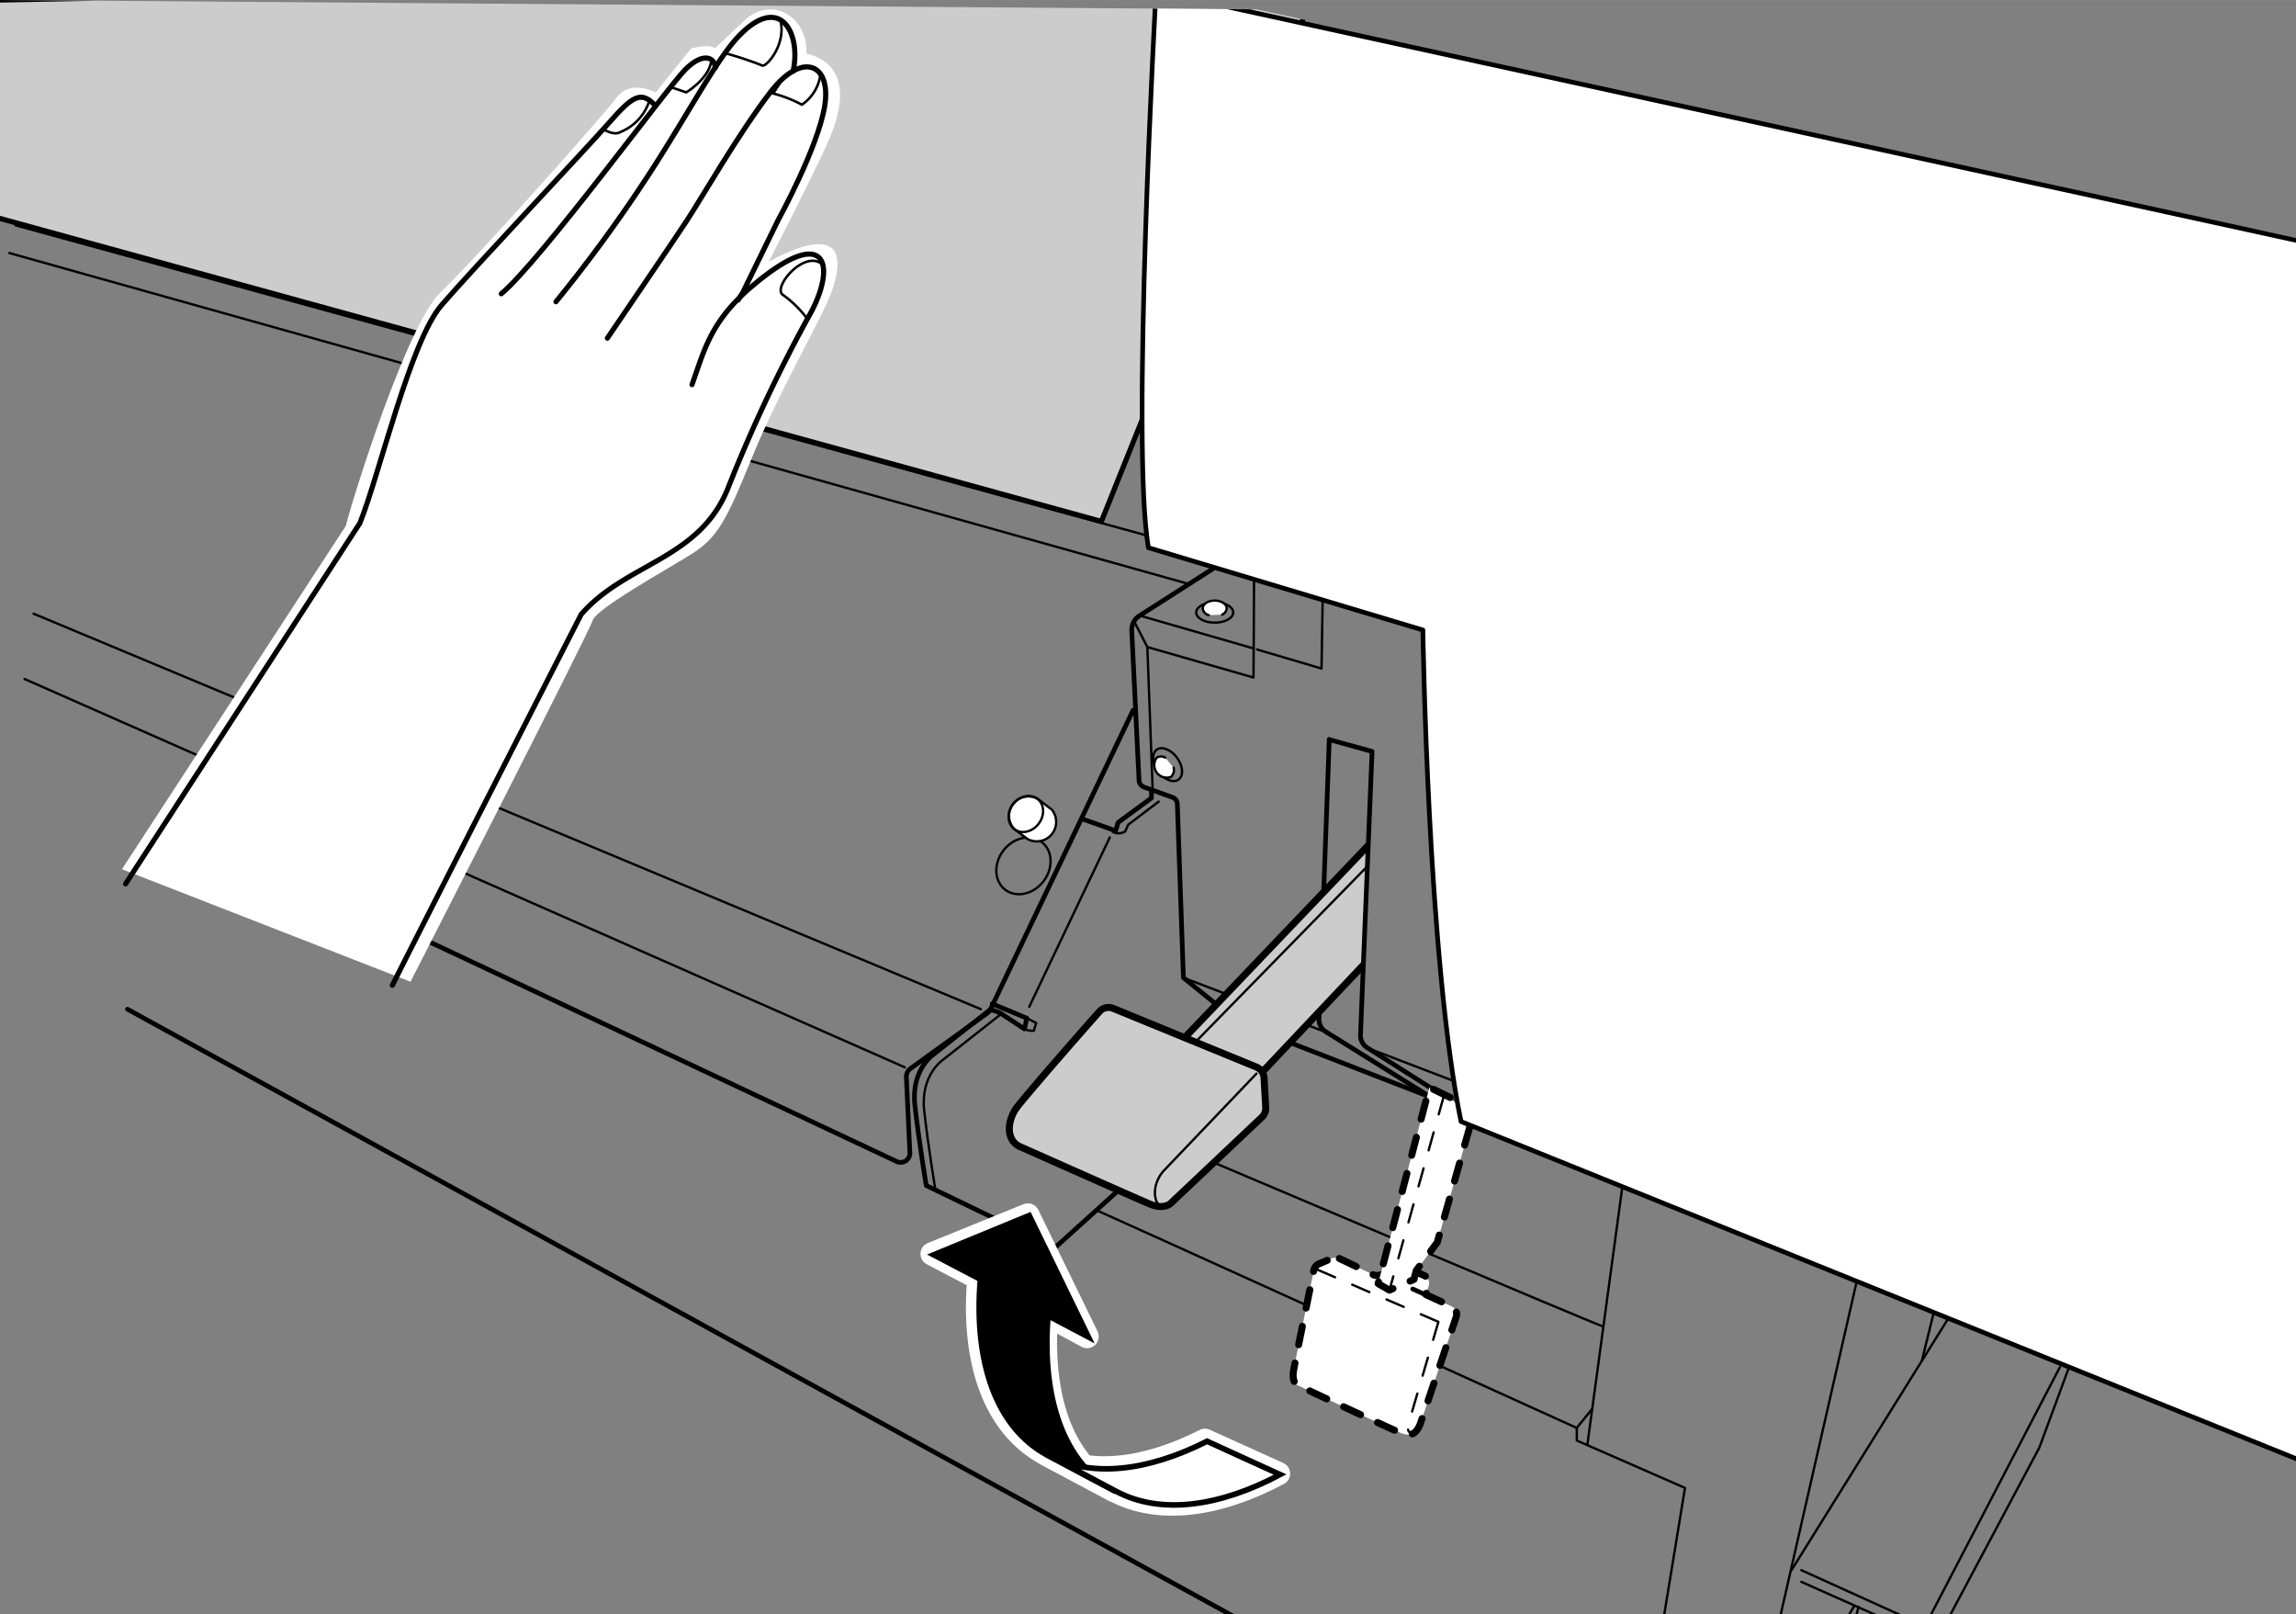 <svg id="レイヤー_3" data-name="レイヤー 3" xmlns="http://www.w3.org/2000/svg" xmlns:xlink="http://www.w3.org/1999/xlink" width="86.69mm" height="60.93mm" viewBox="0 0 245.72 172.7"><rect x="0" y="0" width="245.72" height="172.7" fill="#808080" stroke="none"/><defs><style>.cls-1,.cls-10,.cls-11,.cls-17,.cls-18,.cls-4,.cls-5{fill:none;}.cls-2{clip-path:url(#clip-path);}.cls-3,.cls-8{fill:#ccc;}.cls-10,.cls-11,.cls-12,.cls-14,.cls-15,.cls-17,.cls-18,.cls-3,.cls-4,.cls-5,.cls-6,.cls-8,.cls-9{stroke:#000;}.cls-10,.cls-11,.cls-12,.cls-13,.cls-17,.cls-18,.cls-3,.cls-4,.cls-5,.cls-6,.cls-8,.cls-9{stroke-linecap:round;}.cls-10,.cls-11,.cls-12,.cls-13,.cls-3,.cls-4,.cls-5,.cls-6,.cls-8,.cls-9{stroke-linejoin:round;}.cls-17,.cls-3{stroke-width:0.55px;}.cls-11,.cls-12,.cls-4{stroke-width:0.5px;}.cls-10,.cls-5,.cls-6{stroke-width:0.25px;}.cls-12,.cls-13,.cls-15,.cls-16,.cls-6,.cls-9{fill:#fff;}.cls-7{clip-path:url(#clip-path-2);}.cls-8,.cls-9{stroke-width:0.75px;}.cls-10,.cls-11,.cls-9{stroke-dasharray:2 2;}.cls-13{stroke:#fff;stroke-width:2.5px;}.cls-14,.cls-15{stroke-width:0.6px;}.cls-18{stroke-width:0.27px;}</style><clipPath id="clip-path"><polygon class="cls-1" points="245.72 172.7 0 172.7 0 0 134.53 1 245.72 25.47 245.72 172.7"/></clipPath><clipPath id="clip-path-2"><path class="cls-1" d="M142.26,79.13l4.59,1.27-1.24,30.32a1.56,1.56,0,0,0,.72,1.38l5.82,3.73L120.49,135.3l-19.15-12.58,28.34-36.57Z"/></clipPath></defs><g class="cls-2"><path class="cls-3" d="M0,23.37,117.87,55.79,141.36-2.73,0,0"/><path class="cls-4" d="M106.19,107.4l3.7,1.54-.25,1.15L107,108.36,106,108l-6.09,4.81s-2.42,1.6-2,5.43,1.22,8.61,1.22,8.61l13.78,6.64,9.32-8.42"/><path class="cls-5" d="M170.37,150.78l-1.63,2s-50.84-23.08-51.12-23.17"/><ellipse class="cls-5" cx="109.67" cy="91.99" rx="3.22" ry="2.71" transform="matrix(0.61, -0.79, 0.79, 0.61, -30.04, 123.17)"/><path class="cls-6" d="M112.45,86.54c-.38-.28-1-.79-1.41-1.08a2.07,2.07,0,0,0-2.49,3.24L110,89.79a2.08,2.08,0,0,0,2.49-3.25Z"/><path class="cls-4" d="M129.78,60.87l-7.82,5a1.81,1.81,0,0,0-.84,1.63l.78,16a.8.8,0,0,0,.52.71l3,1.08A.8.8,0,0,1,126,86l.65,18.61,3.54,2.87"/><polyline class="cls-5" points="134.17 69.36 134.15 72.49 122.79 69.23 123.36 84.49"/><line class="cls-5" x1="134.21" y1="62.02" x2="134.17" y2="69.36"/><line class="cls-5" x1="121.45" y1="66.62" x2="122.79" y2="69.23"/><line class="cls-5" x1="121.96" y1="65.86" x2="134.09" y2="69.36"/><polyline class="cls-5" points="134.53 69.49 141.43 71.53 141.55 64.32"/><ellipse class="cls-5" cx="130" cy="65.53" rx="1.98" ry="1.09"/><path class="cls-6" d="M129.37,65.82a.85.85,0,0,1-.65-.73c0-.46.57-.83,1.28-.83s1.28.37,1.28.83a.8.8,0,0,1-.49.67"/><ellipse class="cls-5" cx="124.96" cy="81.82" rx="1.25" ry="1.98" transform="translate(-24.19 89.77) rotate(-36.27)"/><path class="cls-6" d="M125.6,82.13a1,1,0,0,1-.29,1,1.34,1.34,0,0,1-1.51-2.07.9.9,0,0,1,.9,0"/><line class="cls-4" x1="138.23" y1="111.62" x2="155.98" y2="118.51"/><path class="cls-4" d="M142.26,79.13,141.16,109a1.55,1.55,0,0,0,.71,1.38l10.79,6.73"/><line class="cls-5" x1="147.08" y1="112.41" x2="155.53" y2="115.64"/><line class="cls-5" x1="126.94" y1="104.72" x2="141.38" y2="110.24"/><g class="cls-7"><polyline class="cls-8" points="125.98 111.87 147.68 89.15 147.11 101.98 133.06 116.85"/><line class="cls-5" x1="127.57" y1="111.87" x2="147.43" y2="91.57"/><path class="cls-8" d="M119.13,107.89l15.33,6.28a1.34,1.34,0,0,1,.82,1.15l.18,3.22a1.32,1.32,0,0,1-.42,1l-9.76,9.22s-.71.7-2.24.06-14-6.19-14-6.19c-1.4-.77-1.21-2.68-.32-4,.75-1.07,6.95-8.17,9-10.46A1.31,1.31,0,0,1,119.13,107.89Z"/><path class="cls-5" d="M134.47,114.87l-10,10.47c-1.34,1.6-.89,3.51-.25,3.7"/></g><path class="cls-4" d="M156,118.22l-9.68-6.12a1.56,1.56,0,0,1-.72-1.38l1.24-30.32-4.59-1.27"/><line class="cls-5" x1="1.67" y1="24.11" x2="122.5" y2="57.23"/><line class="cls-5" x1="127.29" y1="62.5" x2="1" y2="27.07"/><line class="cls-5" x1="3.59" y1="65.66" x2="104.98" y2="107.98"/><line class="cls-5" x1="2.63" y1="72.65" x2="96.84" y2="114.2"/><path class="cls-4" d="M121.26,76,106,108a1,1,0,0,1-.34.4l-8.22,5.93a1.07,1.07,0,0,0-.44.9l.37,8a1,1,0,0,1-1.5,1L17.47,87.39"/><path class="cls-5" d="M107,108.6l-6.09,4.8s-2.42,1.6-2,5.43,1.22,8.62,1.22,8.62"/><polyline class="cls-4" points="115.83 87.62 119.4 88.89 119.66 88 123.23 85.38 123.23 84.62"/><line class="cls-5" x1="118.77" y1="89.6" x2="110.15" y2="107.72"/><path class="cls-5" d="M109.89,108.94l1,.51-.25.83a1.84,1.84,0,0,1-1-.19"/><path class="cls-5" d="M119.09,89a1.27,1.27,0,0,0,1.34-.06l.31-.7L124,85.77"/><ellipse class="cls-5" cx="109.79" cy="87.08" rx="2.04" ry="1.72" transform="translate(-26.09 121.35) rotate(-52.57)"/><path class="cls-5" d="M130.26,124.54s40.88,17.33,41.17,17.33"/><polyline class="cls-5" points="168.75 152.79 168.75 154.13 180.33 159.2 175.93 186.01"/><line class="cls-5" x1="169.89" y1="154.51" x2="173.63" y2="126.94"/><line class="cls-5" x1="198.71" y1="137.09" x2="187.13" y2="187.83"/><line class="cls-5" x1="191.72" y1="168.01" x2="208.48" y2="141.11"/><line class="cls-5" x1="220.45" y1="146.28" x2="206.18" y2="173.66"/><path class="cls-5" d="M192.78,168l12.6,5.71a.91.91,0,0,1,.5,1.07l-1.71,6.34"/><polyline class="cls-5" points="192.78 169.25 204.84 174.62 203.21 180.94 204.17 181.32 218.25 154.89 221.4 146.37"/><line class="cls-5" x1="198.43" y1="171.84" x2="187.99" y2="189.65"/><line class="cls-5" x1="198.9" y1="171.94" x2="194.6" y2="188.12"/><line class="cls-5" x1="205.7" y1="145.51" x2="206.95" y2="140.44"/><path class="cls-9" d="M143.34,134.65l3.67,1.76a1,1,0,0,0,.72,0l2.5-.89,2.16.94a.93.93,0,0,1,.51,1.15l-.3.91,2.74,1.25a.93.93,0,0,1,.5,1.15L152,152.34c-.57,1.47-1.4,1.15-1.79,1.09s-11.1-5.11-11.1-5.11-1-.13-.64-1.85c.28-1.49,1.74-8.65,2.14-10.57a.92.92,0,0,1,.54-.67l1.4-.6A.94.94,0,0,1,143.34,134.65Z"/><polyline class="cls-10" points="141.04 135.87 153.94 141.43 155.85 140.34"/><path class="cls-10" d="M153.94,141.43l-3.2,10.91c-.19.77.07,1.15.64.89"/><line class="cls-11" x1="152.6" y1="138.55" x2="151.19" y2="137.91"/><polyline class="cls-9" points="155.21 117.43 152.98 116.34 147.49 137.34 148.7 138.04 151.32 136.89 151.57 135.94 153.81 132.94 157.57 119.6"/><line class="cls-10" x1="154.51" y1="117.3" x2="148.7" y2="138.04"/><line class="cls-4" x1="13.64" y1="107.98" x2="160.89" y2="188.79"/><path class="cls-12" d="M272.79,167,156.36,120c-3.57-17.36-4.08-52.59-4.08-52.59l-29.37-8.81C121,48,123.72-.94,123.72-.94L248,26.21Z"/><path class="cls-13" d="M104.76,136.78l-5-2.62L110,130l6.34,13L112,140.65c-.71,8.82,1.66,15.86,7.24,18.82L112,155.6C106.41,152.64,104,145.6,104.76,136.78Z"/><path class="cls-13" d="M136.82,157.67c-6.52,3.46-12.79,4.32-17.54,1.8L112,155.6c4.61,2.45,10.64,1.72,16.95-1.49Z"/><path class="cls-14" d="M104.92,136.88l-5-2.62,10.23-4.21,6.33,13-4.32-2.28c-.71,8.82,1.66,15.86,7.24,18.82l-7.28-3.87C106.57,152.74,104.2,145.7,104.92,136.88Z"/><path class="cls-15" d="M137,157.77c-6.52,3.46-12.79,4.32-17.54,1.8l-7.28-3.87c4.61,2.45,10.64,1.72,17-1.49Z"/><path class="cls-16" d="M13.05,93,37,56.28c.73-2.9,6.53-21.56,10.15-25S64.51,12.43,66,10.43s4.17-.54,4.17-.54l3.8-4.71s2-.55,2.54,0l3.44-3.26c3.09-2.36,6.53.18,6.35,3.8,4.35,1.09,4.35,5.07,2.17,9.79S82.27,28,82.27,28c9.06-4.89,7.79.91,6.34,4.17S83.18,42.33,80.46,49s-3.63,8.52-6.53,10.33-10.14,5.8-10.51,7.07-19.49,38.64-19.49,38.64"/><path class="cls-17" d="M74.06,41.15c1.33-3.72,2-6.84,6.56-10.64,7.81-6.57,8.88-2.22,6.21,2.84A162.18,162.18,0,0,0,78,52C75,59.89,67,60.17,62.19,65.75c0,0-16.56,32.4-20.2,39.67"/><path class="cls-17" d="M79,32.1l.53-.88,3.73-7.64s4.26-7.72,5-12.24S85.86,5.39,82.4,9.92,75.21,21,73.52,23.58C72.29,25.47,65,36.18,65,36.18"/><path class="cls-17" d="M84.88,7.61c.89-4.08-1.42-8.52-6-3.55-2.27,2.45-5.51,8.57-9.41,14.56A158.54,158.54,0,0,1,59.5,32.28"/><path class="cls-17" d="M76.54,7.26c0-1.07-1.24-1.78-3.19.17s-15.44,20.42-19.7,24"/><path class="cls-17" d="M70,11.16c-1.42-1.42-2.31-.89-4.8,1.95S50.63,28.73,47.26,32.64s-6.61,18-8.74,23.32L13.44,94.57"/><path class="cls-18" d="M86.48,34.23a11.72,11.72,0,0,0-2.66-2.66c-1.24-.71,2.13-4.79,4.08-3.37"/><path class="cls-18" d="M83.68,8.55,82.75,10a14.27,14.27,0,0,1,3.07,1.2,4.67,4.67,0,0,0,2-3.33"/><path class="cls-18" d="M77.83,5.75A37.77,37.77,0,0,1,81.56,7c.4.26,2.52-2.13,2-4.66"/><path class="cls-18" d="M71.84,9.34l1.6.54s2.26-1.33,2.66-3.2"/><path class="cls-18" d="M64.65,13.87s1.07.66,1.73.26a5.35,5.35,0,0,0,3.06-3.19"/><polyline class="cls-1" points="24.17 102.98 24.17 -2.03 97.73 -2.03"/></g></svg>